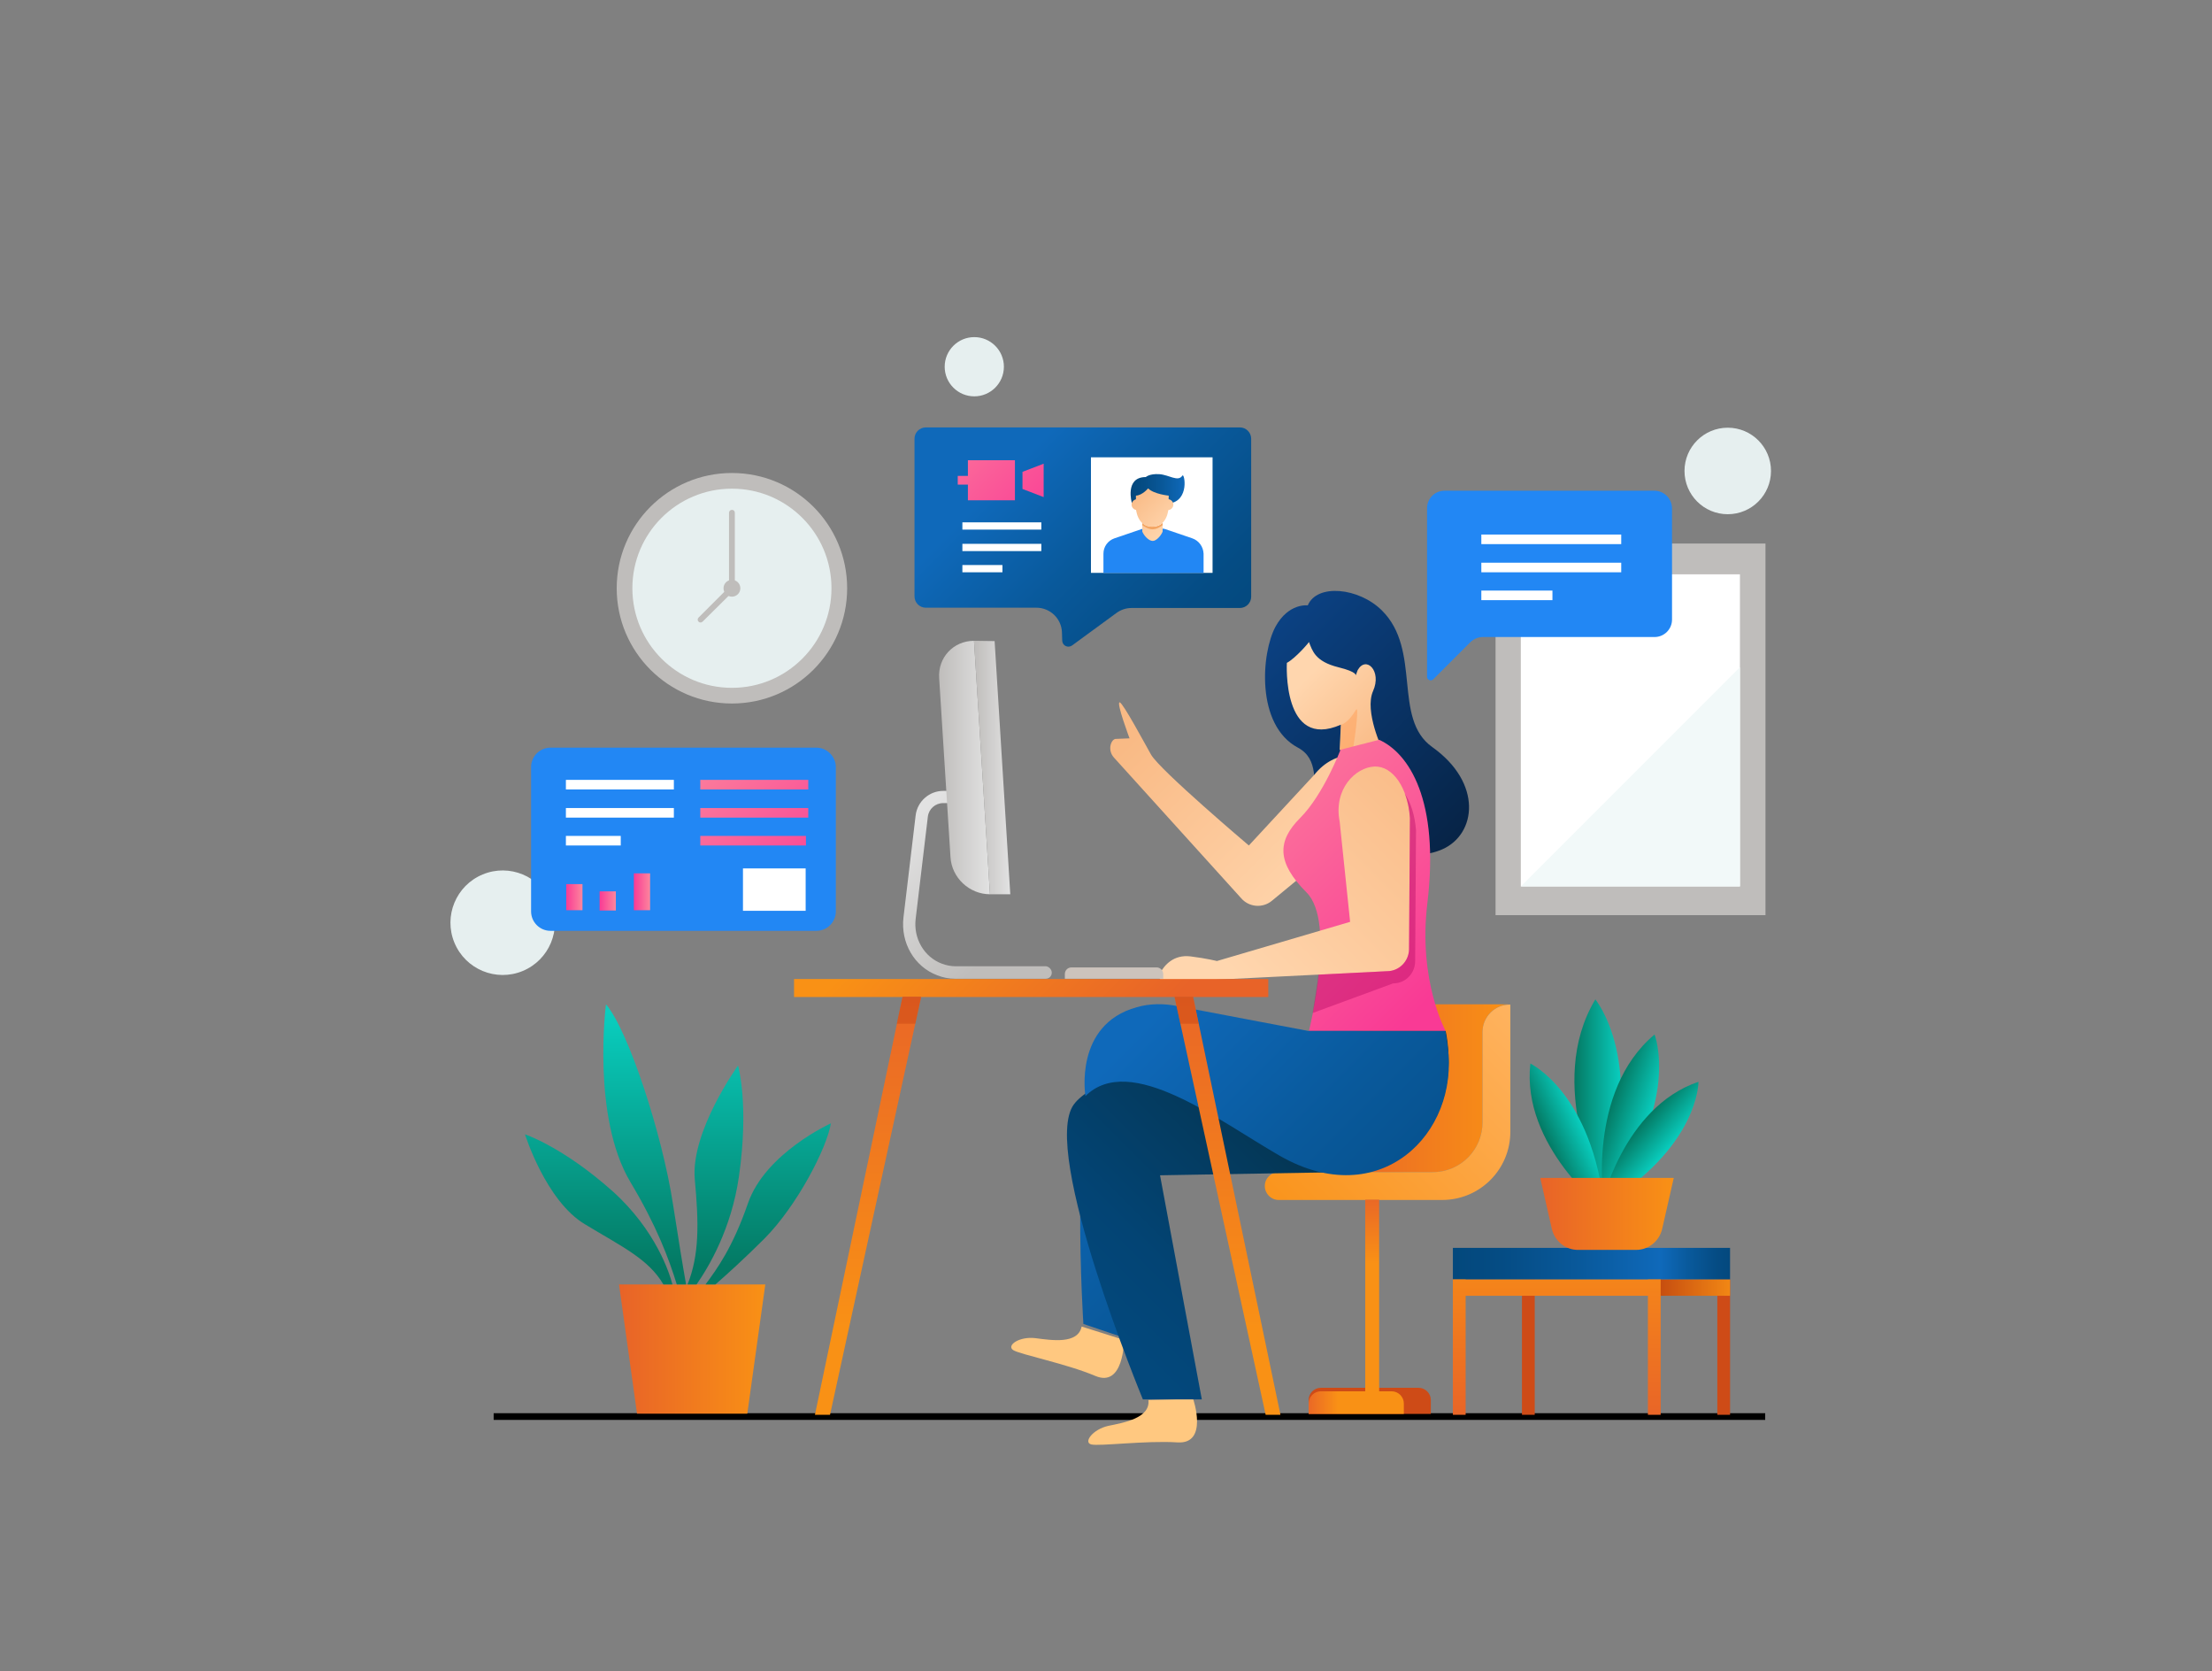 <svg width="331" height="250" viewBox="0 0 331 250" fill="none" xmlns="http://www.w3.org/2000/svg">
<rect x="0" y="0" width="331" height="250" fill="#808080" stroke="none"/>
<path d="M73.869 211.907H264.14" stroke="black" stroke-miterlimit="10"/>
<path d="M258.538 76.924C262.112 76.924 265.009 74.027 265.009 70.453C265.009 66.879 262.112 63.982 258.538 63.982C254.964 63.982 252.066 66.879 252.066 70.453C252.066 74.027 254.964 76.924 258.538 76.924Z" fill="#E6EFEF"/>
<path d="M78.214 145.255C82.203 143.603 84.097 139.03 82.445 135.041C80.793 131.052 76.219 129.158 72.231 130.81C68.242 132.462 66.347 137.035 68 141.024C69.652 145.013 74.225 146.908 78.214 145.255Z" fill="#E6EFEF"/>
<path d="M145.791 59.291C148.238 59.291 150.221 57.308 150.221 54.861C150.221 52.415 148.238 50.431 145.791 50.431C143.345 50.431 141.361 52.415 141.361 54.861C141.361 57.308 143.345 59.291 145.791 59.291Z" fill="#E6EFEF"/>
<path d="M109.525 105.241C119.048 105.241 126.767 97.521 126.767 87.999C126.767 78.476 119.048 70.757 109.525 70.757C100.003 70.757 92.283 78.476 92.283 87.999C92.283 97.521 100.003 105.241 109.525 105.241Z" fill="#BFBDBB"/>
<path d="M109.524 102.896C117.751 102.896 124.421 96.226 124.421 87.999C124.421 79.772 117.751 73.102 109.524 73.102C101.296 73.102 94.627 79.772 94.627 87.999C94.627 96.226 101.296 102.896 109.524 102.896Z" fill="#E6EFEF"/>
<path d="M110.785 87.999C110.785 88.694 110.22 89.259 109.525 89.259C108.83 89.259 108.266 88.694 108.266 87.999C108.266 87.304 108.83 86.74 109.525 86.74C110.22 86.74 110.785 87.304 110.785 87.999Z" fill="#BFBDBB"/>
<path d="M104.833 93.124C104.702 93.124 104.616 93.081 104.529 92.994C104.355 92.82 104.355 92.56 104.529 92.386L109.089 87.826V76.707C109.089 76.49 109.263 76.273 109.523 76.273C109.784 76.273 109.958 76.447 109.958 76.707V88.043C109.958 88.173 109.914 88.26 109.827 88.347L105.137 92.994C105.05 93.081 104.92 93.124 104.833 93.124Z" fill="#BFBDBB"/>
<path d="M264.184 81.311H223.793V136.902H264.184V81.311Z" fill="#BFBDBB"/>
<path d="M260.363 85.914H227.572V132.602H260.363V85.914Z" fill="white"/>
<path d="M260.363 99.812L227.572 132.602H260.363V99.812Z" fill="#F2F9F9"/>
<path d="M214.107 209.432V211.516H195.822V209.432C195.822 208.433 196.647 207.607 197.646 207.607H212.283C213.281 207.607 214.107 208.433 214.107 209.432Z" fill="#CE4B17"/>
<path d="M210.068 209.953V211.516H195.822V209.953C195.822 208.954 196.647 208.129 197.646 208.129H208.243C209.242 208.129 210.068 208.954 210.068 209.953Z" fill="url(#paint0_linear)"/>
<path d="M226.007 150.235C224.877 150.235 223.835 150.713 223.053 151.451C222.315 152.19 221.837 153.232 221.837 154.405V167.912C221.837 171.994 218.537 175.338 214.411 175.338H198.211C198.949 175.078 199.644 174.644 200.252 174.079C201.946 172.559 203.032 170.257 203.032 167.912V154.405C203.032 152.103 204.899 150.235 207.201 150.235H226.007Z" fill="url(#paint1_linear)"/>
<path d="M221.837 154.405V167.912C221.837 171.994 218.536 175.338 214.41 175.338H191.348C190.219 175.338 189.264 176.25 189.264 177.423C189.264 178.552 190.176 179.508 191.348 179.508H215.8C221.446 179.508 226.006 174.948 226.006 169.302V150.279C223.704 150.235 221.837 152.103 221.837 154.405Z" fill="url(#paint2_linear)"/>
<path d="M206.376 179.464H204.291V210.17H206.376V179.464Z" fill="url(#paint3_linear)"/>
<path d="M207.505 125.871C207.505 125.871 210.762 129.258 215.844 127.043C220.925 124.785 221.881 117.141 214.324 111.756C208.33 107.499 212.804 97.25 206.767 91.3C203.336 87.912 197.082 87.261 195.692 90.561C195.692 90.561 192.825 90.171 190.871 93.732C188.743 97.641 187.874 108.455 194.215 111.843C200.6 115.23 190.567 126.435 207.505 125.871Z" fill="url(#paint4_linear)"/>
<path d="M166.897 110.539C166.245 110.67 165.681 112.19 166.68 113.319L185.702 134.34C186.875 135.729 188.96 135.903 190.349 134.73L203.943 123.525C207.157 120.398 208.243 116.576 206.332 114.492C204.421 112.407 199.774 112.016 196.69 115.881L186.875 126.479C186.875 126.479 173.585 115.23 172.239 112.885C171.327 111.278 168.026 105.111 167.548 105.067C166.984 105.024 169.025 110.453 169.025 110.453L166.897 110.539Z" fill="url(#paint5_linear)"/>
<path d="M192.564 99.161C192.564 99.161 191.826 112.277 200.642 108.411L200.468 112.19H206.896C206.896 112.19 204.117 106.414 205.463 103.374C206.809 100.377 204.421 98.031 203.161 100.246L202.857 101.072C202.857 101.072 203.248 100.55 200.251 99.812C196.777 98.944 196.386 97.337 195.865 96.034C195.908 96.077 193.867 98.466 192.564 99.161Z" fill="url(#paint6_linear)"/>
<path opacity="0.5" d="M202.902 106.196C201.686 108.238 200.687 108.411 200.687 108.411L200.514 112.19H202.425C202.859 109.801 203.38 105.371 202.902 106.196Z" fill="#FF9F57"/>
<path d="M200.598 112.147C200.598 112.147 198.036 118.878 194.561 122.353C191.087 125.827 191.043 129.041 195.517 133.515C199.99 137.988 195.864 154.231 195.864 154.231H216.32C216.32 154.231 212.194 146.674 213.584 135.165C215.452 119.66 210.805 112.668 206.375 110.67L200.598 112.147Z" fill="url(#paint7_linear)"/>
<path d="M207.546 145.284L174.365 146.935C173.67 146.935 173.236 146.197 173.583 145.589C174.235 144.372 175.624 142.766 178.143 143.07C180.576 143.374 182.096 143.764 182.096 143.764L202.03 137.901L200.467 122.918C199.511 118.053 202.812 114.796 205.679 114.666C208.458 114.579 210.673 117.88 210.977 122.353L210.847 142.027C210.803 143.808 209.37 145.284 207.546 145.284Z" fill="url(#paint8_linear)"/>
<path opacity="0.42" d="M211.889 124.177L211.759 143.851C211.715 145.675 210.282 147.109 208.458 147.109L196.428 151.539C196.515 150.931 197.253 146.457 197.296 145.806L207.546 145.285C209.37 145.285 210.803 143.808 210.847 142.027L210.977 122.353C210.89 121.007 210.63 119.747 210.195 118.705C211.107 120.051 211.715 121.962 211.889 124.177Z" fill="#B50B65"/>
<path d="M168.198 200.442C168.198 200.442 168.198 207.652 163.898 205.828C159.598 204.003 152.606 202.614 151.607 201.962C150.565 201.267 152.519 199.878 154.951 200.182C157.34 200.486 161.292 201.137 161.857 198.444L168.198 200.442Z" fill="#FFC880"/>
<path d="M161.639 181.072C161.596 190.236 162.117 198.053 162.117 198.053L170.456 200.876L172.801 184.85L161.639 181.072Z" fill="url(#paint9_linear)"/>
<path d="M178.536 209.259C178.536 209.259 180.882 216.077 176.191 215.773C171.5 215.469 164.465 216.381 163.292 216.077C162.076 215.773 163.509 213.819 165.854 213.298C168.2 212.82 172.152 212.125 171.848 209.432L178.536 209.259Z" fill="#FFC880"/>
<path d="M200.99 175.339L173.585 175.817L179.839 209.345H171.022C171.022 209.345 155.604 172.125 160.686 165.219C165.507 158.618 195.865 154.231 195.865 154.231H216.321C216.321 154.231 220.881 172.95 200.99 175.339Z" fill="url(#paint10_linear)"/>
<path d="M195.82 154.231H216.276C216.276 154.231 216.45 155.1 216.624 156.49C218.448 169.693 206.374 181.419 191.521 172.907C182.227 167.565 169.11 157.358 162.422 163.96C162.422 163.96 160.641 153.276 170.109 150.67C172.064 150.105 174.148 150.105 176.146 150.496L195.82 154.231Z" fill="url(#paint11_linear)"/>
<path d="M189.784 146.457H118.818V149.149H189.784V146.457Z" fill="url(#paint12_linear)"/>
<path d="M124.204 211.646L137.841 149.106H135.061L121.945 211.646H124.204Z" fill="url(#paint13_linear)"/>
<path d="M191.606 211.646L178.533 149.106H175.754L189.391 211.646H191.606Z" fill="url(#paint14_linear)"/>
<g opacity="0.72">
<path opacity="0.72" d="M136.971 153.145L137.84 149.106H135.06L134.191 153.145H136.971Z" fill="#CC4915"/>
<path opacity="0.72" d="M179.359 153.145L178.533 149.105H175.754L176.623 153.145H179.359Z" fill="#CC4915"/>
</g>
<path d="M173.066 144.719H160.341C159.776 144.719 159.342 145.154 159.342 145.718V146.413H174.065V145.718C174.065 145.197 173.631 144.719 173.066 144.719Z" fill="#CCC3BC"/>
<path d="M157.386 145.501C157.386 146.022 156.995 146.413 156.474 146.413H142.923C142.011 146.413 141.099 146.24 140.231 145.892C136.8 144.589 134.758 141.028 135.193 137.249L137.017 121.962C137.277 119.877 139.058 118.313 141.143 118.313H141.968V120.138H141.143C139.97 120.138 138.971 121.006 138.841 122.179L137.017 137.466C136.669 140.376 138.276 143.156 140.926 144.155C141.62 144.415 142.315 144.546 142.967 144.546H156.517C156.952 144.589 157.386 145.023 157.386 145.501Z" fill="url(#paint15_linear)"/>
<path d="M140.535 101.462L142.229 128.216C142.403 131.299 145.052 133.775 148.136 133.775L145.747 95.86C142.664 95.86 140.318 98.379 140.535 101.462Z" fill="url(#paint16_linear)"/>
<path d="M148.832 95.903L145.748 95.86L148.137 133.775H151.177L148.832 95.903Z" fill="url(#paint17_linear)"/>
<path d="M114.518 192.147H92.629L95.322 211.474H111.825L114.518 192.147Z" fill="url(#paint18_linear)"/>
<path d="M101.273 192.147H102.663C102.142 189.237 101.49 185.155 100.708 180.16C99.102 169.65 94.02 154.145 90.676 150.236C90.676 150.236 88.504 167.044 94.324 176.816C98.276 183.417 100.1 188.325 101.273 192.147Z" fill="url(#paint19_linear)"/>
<path d="M111.915 180.029C109.613 186.674 107.268 189.845 105.574 192.147H107.051C108.745 190.67 111.437 188.238 114.347 185.328C119.212 180.464 123.728 171.778 124.336 168.042C124.336 168.042 114.521 172.472 111.915 180.029Z" fill="url(#paint20_linear)"/>
<path d="M99.275 192.147H100.621C100.231 190.627 98.233 184.112 91.675 178.205C84.161 171.517 78.559 169.693 78.559 169.693C78.559 169.693 81.686 179.682 87.549 183.156C93.151 186.544 97.017 188.325 99.275 192.147Z" fill="url(#paint21_linear)"/>
<path d="M102.881 192.147H104.227C106.051 189.541 109.439 183.851 110.568 176.034C112.132 165.176 110.438 159.4 110.438 159.4C110.438 159.4 103.315 169.259 103.967 176.425C104.575 182.983 104.662 187.717 102.881 192.147Z" fill="url(#paint22_linear)"/>
<path d="M229.655 191.408H227.744V211.647H229.655V191.408Z" fill="#CE4B17"/>
<path d="M258.886 191.408H256.975V211.647H258.886V191.408Z" fill="#CE4B17"/>
<path d="M248.546 186.674H217.406V191.408H248.546V186.674Z" fill="url(#paint23_linear)"/>
<path d="M258.882 186.674H248.502V191.408H258.882V186.674Z" fill="url(#paint24_linear)"/>
<path d="M248.546 191.409H217.406V193.841H248.546V191.409Z" fill="url(#paint25_linear)"/>
<path d="M219.317 191.408H217.406V211.647H219.317V191.408Z" fill="url(#paint26_linear)"/>
<path d="M248.501 191.408H246.59V211.647H248.501V191.408Z" fill="url(#paint27_linear)"/>
<path d="M258.882 191.409H248.502V193.841H258.882V191.409Z" fill="url(#paint28_linear)"/>
<path d="M239.815 178.857C239.815 178.857 231.085 162.179 238.729 149.498C238.685 149.498 246.633 158.835 239.815 178.857Z" fill="url(#paint29_linear)"/>
<path d="M239.989 180.029C239.989 180.029 237.383 163.308 247.59 154.752C247.59 154.752 251.629 165.002 239.989 180.029Z" fill="url(#paint30_linear)"/>
<path d="M239.557 180.464C239.557 180.464 242.857 165.654 254.149 161.832C254.193 161.832 254.193 171.734 239.557 180.464Z" fill="url(#paint31_linear)"/>
<path d="M240.121 181.072C240.121 181.072 227.613 171.43 229.002 159.096C228.959 159.096 238.297 163.439 240.121 181.072Z" fill="url(#paint32_linear)"/>
<path d="M250.459 176.208H230.48L232.218 183.851C232.652 185.675 234.259 186.978 236.126 186.978H244.813C246.68 186.978 248.287 185.675 248.721 183.851L250.459 176.208Z" fill="url(#paint33_linear)"/>
<path d="M185.53 63.938H138.538C137.626 63.938 136.844 64.677 136.844 65.632V89.215C136.844 90.127 137.582 90.909 138.538 90.909H155.085C157.126 90.909 158.82 92.516 158.907 94.557L158.95 95.86C158.993 96.598 159.819 96.989 160.427 96.555L167.072 91.691C167.723 91.213 168.505 90.952 169.33 90.952H185.53C186.442 90.952 187.224 90.214 187.224 89.258V65.632C187.224 64.72 186.485 63.938 185.53 63.938Z" fill="url(#paint34_linear)"/>
<path d="M144.836 74.84H151.872V68.846H144.836V71.192H143.316V72.495H144.836V74.84Z" fill="url(#paint35_linear)"/>
<path d="M153.002 70.584V73.146L156.172 74.362V69.367L153.002 70.584Z" fill="url(#paint36_linear)"/>
<path d="M155.823 78.14H144.01V79.226H155.823V78.14Z" fill="white"/>
<path d="M155.823 81.354H144.01V82.44H155.823V81.354Z" fill="white"/>
<path d="M150.003 84.525H144.01V85.611H150.003V84.525Z" fill="white"/>
<path d="M181.446 68.411H163.248V85.697H181.446V68.411Z" fill="white"/>
<path d="M178.407 80.529L174.325 79.139L172.631 78.792H172.587H172.544L170.85 79.139L166.768 80.529C165.769 80.876 165.117 81.788 165.117 82.831V85.697H172.587H172.631H180.101V82.831C180.057 81.788 179.406 80.876 178.407 80.529Z" fill="#2287F4"/>
<path d="M169.374 75.274C169.374 75.274 168.245 71.365 171.459 71.365C171.459 71.365 171.98 70.844 173.456 70.931C174.933 71.018 176.279 72.147 176.931 71.148C177.235 70.671 178.06 74.883 174.977 75.318L171.589 75.578L169.374 75.274Z" fill="url(#paint37_linear)"/>
<path d="M173.972 78.227V79.53C173.711 80.181 173.016 80.92 172.495 80.92C171.931 80.92 171.236 80.225 170.932 79.53V78.227C171.279 78.575 171.8 78.792 172.452 78.792C173.147 78.792 173.624 78.575 173.972 78.227Z" fill="url(#paint38_linear)"/>
<path d="M174.71 76.316C175.19 76.316 175.579 75.947 175.579 75.491C175.579 75.035 175.19 74.665 174.71 74.665C174.231 74.665 173.842 75.035 173.842 75.491C173.842 75.947 174.231 76.316 174.71 76.316Z" fill="url(#paint39_linear)"/>
<path d="M171.063 75.491C171.063 75.057 170.673 74.666 170.195 74.666C169.717 74.666 169.326 75.057 169.326 75.491C169.326 75.925 169.717 76.316 170.195 76.316C170.673 76.316 171.063 75.925 171.063 75.491Z" fill="url(#paint40_linear)"/>
<path d="M170.932 78.227V78.575C171.323 78.835 171.844 79.183 172.452 79.183C173.103 79.183 173.581 78.835 173.972 78.575V78.227C173.624 78.575 173.103 78.792 172.452 78.792C171.757 78.792 171.279 78.575 170.932 78.227Z" fill="#F4A664"/>
<path d="M174.886 74.145C174.886 74.145 172.671 73.928 171.803 73.059C171.803 73.059 170.934 74.101 169.979 74.145V76.056C169.979 76.056 170.109 78.792 172.411 78.792C174.756 78.792 174.843 76.056 174.843 76.056L174.886 74.145Z" fill="url(#paint41_linear)"/>
<path d="M247.549 73.406H216.149C214.716 73.406 213.543 74.579 213.543 76.012V92.69V101.245C213.543 101.723 214.108 101.94 214.455 101.636L220.014 96.077C220.492 95.599 221.187 95.295 221.882 95.295H247.593C249.026 95.295 250.199 94.123 250.199 92.69V76.012C250.155 74.535 248.983 73.406 247.549 73.406Z" fill="#2287F4"/>
<path d="M242.598 79.964H221.664V81.397H242.598V79.964Z" fill="white"/>
<path d="M242.598 84.177H221.664V85.611H242.598V84.177Z" fill="white"/>
<path d="M232.305 88.346H221.664V89.779H232.305V88.346Z" fill="white"/>
<path d="M122.163 111.843H82.381C80.774 111.843 79.471 113.145 79.471 114.752V136.338C79.471 137.944 80.774 139.247 82.381 139.247H122.163C123.77 139.247 125.073 137.944 125.073 136.338V114.752C125.073 113.189 123.77 111.843 122.163 111.843Z" fill="#2287F4"/>
<path d="M100.836 116.664H84.68V118.097H100.836V116.664Z" fill="white"/>
<path d="M100.836 120.876H84.68V122.31H100.836V120.876Z" fill="white"/>
<path d="M92.888 125.046H84.68V126.479H92.888V125.046Z" fill="white"/>
<path d="M120.947 116.664H104.791V118.097H120.947V116.664Z" fill="url(#paint42_linear)"/>
<path d="M120.947 120.876H104.791V122.31H120.947V120.876Z" fill="url(#paint43_linear)"/>
<path d="M120.6 125.046H104.791V126.479H120.6V125.046Z" fill="url(#paint44_linear)"/>
<path d="M87.161 132.255H84.728V136.164H87.161V132.255Z" fill="url(#paint45_linear)"/>
<path d="M97.28 130.648H94.848V136.163H97.28V130.648Z" fill="url(#paint46_linear)"/>
<path d="M92.155 133.34H89.723V136.207H92.155V133.34Z" fill="url(#paint47_linear)"/>
<path d="M120.557 129.909H111.176V136.25H120.557V129.909Z" fill="white"/>
<defs>
<linearGradient id="paint0_linear" x1="195.255" y1="209.825" x2="200.261" y2="209.825" gradientUnits="userSpaceOnUse">
<stop stop-color="#E86328"/>
<stop offset="1" stop-color="#F99115"/>
</linearGradient>
<linearGradient id="paint1_linear" x1="198.193" y1="162.763" x2="225.988" y2="162.763" gradientUnits="userSpaceOnUse">
<stop stop-color="#E86328"/>
<stop offset="1" stop-color="#F99115"/>
</linearGradient>
<linearGradient id="paint2_linear" x1="232.379" y1="150.243" x2="193.287" y2="189.335" gradientUnits="userSpaceOnUse">
<stop stop-color="#FFB666"/>
<stop offset="1" stop-color="#F99115"/>
</linearGradient>
<linearGradient id="paint3_linear" x1="205.348" y1="178.238" x2="205.348" y2="189.024" gradientUnits="userSpaceOnUse">
<stop stop-color="#E86328"/>
<stop offset="1" stop-color="#F99115"/>
</linearGradient>
<linearGradient id="paint4_linear" x1="189.931" y1="94.877" x2="223.024" y2="127.97" gradientUnits="userSpaceOnUse">
<stop stop-color="#0B4182"/>
<stop offset="1" stop-color="#06203F"/>
</linearGradient>
<linearGradient id="paint5_linear" x1="202.423" y1="130.872" x2="175.739" y2="104.188" gradientUnits="userSpaceOnUse">
<stop stop-color="#FFD6AE"/>
<stop offset="1" stop-color="#F9BA85"/>
</linearGradient>
<linearGradient id="paint6_linear" x1="196.518" y1="100.33" x2="207.593" y2="111.405" gradientUnits="userSpaceOnUse">
<stop stop-color="#FFD6AE"/>
<stop offset="1" stop-color="#F9BA85"/>
</linearGradient>
<linearGradient id="paint7_linear" x1="216.216" y1="147.142" x2="179.778" y2="110.704" gradientUnits="userSpaceOnUse">
<stop stop-color="#F93A95"/>
<stop offset="1" stop-color="#FC869D"/>
</linearGradient>
<linearGradient id="paint8_linear" x1="187.631" y1="148.735" x2="218.213" y2="118.153" gradientUnits="userSpaceOnUse">
<stop stop-color="#FFD6AE"/>
<stop offset="1" stop-color="#F9BA85"/>
</linearGradient>
<linearGradient id="paint9_linear" x1="202.413" y1="226.394" x2="150.342" y2="174.323" gradientUnits="userSpaceOnUse">
<stop stop-color="#03487C"/>
<stop offset="0.236" stop-color="#054C84"/>
<stop offset="0.612" stop-color="#09599B"/>
<stop offset="1" stop-color="#0F69BA"/>
</linearGradient>
<linearGradient id="paint10_linear" x1="162.195" y1="195.293" x2="188.309" y2="169.179" gradientUnits="userSpaceOnUse">
<stop stop-color="#03487C"/>
<stop offset="0.336" stop-color="#034474"/>
<stop offset="0.87" stop-color="#043A5D"/>
<stop offset="1" stop-color="#043756"/>
</linearGradient>
<linearGradient id="paint11_linear" x1="229.555" y1="199.252" x2="177.484" y2="147.181" gradientUnits="userSpaceOnUse">
<stop stop-color="#03487C"/>
<stop offset="0.236" stop-color="#054C84"/>
<stop offset="0.612" stop-color="#09599B"/>
<stop offset="1" stop-color="#0F69BA"/>
</linearGradient>
<linearGradient id="paint12_linear" x1="165.829" y1="159.307" x2="139.092" y2="132.57" gradientUnits="userSpaceOnUse">
<stop stop-color="#E86328"/>
<stop offset="1" stop-color="#F99115"/>
</linearGradient>
<linearGradient id="paint13_linear" x1="129.901" y1="145.268" x2="129.901" y2="199.617" gradientUnits="userSpaceOnUse">
<stop stop-color="#E86328"/>
<stop offset="1" stop-color="#F99115"/>
</linearGradient>
<linearGradient id="paint14_linear" x1="183.673" y1="145.268" x2="183.673" y2="199.617" gradientUnits="userSpaceOnUse">
<stop stop-color="#E86328"/>
<stop offset="1" stop-color="#F99115"/>
</linearGradient>
<linearGradient id="paint15_linear" x1="149.632" y1="141.156" x2="133.924" y2="125.448" gradientUnits="userSpaceOnUse">
<stop stop-color="#BFBDBB"/>
<stop offset="1" stop-color="#E2E2E2"/>
</linearGradient>
<linearGradient id="paint16_linear" x1="140.51" y1="114.826" x2="148.114" y2="114.826" gradientUnits="userSpaceOnUse">
<stop stop-color="#BFBDBB"/>
<stop offset="1" stop-color="#E2E2E2"/>
</linearGradient>
<linearGradient id="paint17_linear" x1="145.746" y1="114.831" x2="151.199" y2="114.831" gradientUnits="userSpaceOnUse">
<stop stop-color="#BFBDBB"/>
<stop offset="1" stop-color="#E2E2E2"/>
</linearGradient>
<linearGradient id="paint18_linear" x1="92.647" y1="201.821" x2="114.537" y2="201.821" gradientUnits="userSpaceOnUse">
<stop stop-color="#E86328"/>
<stop offset="1" stop-color="#F99115"/>
</linearGradient>
<linearGradient id="paint19_linear" x1="96.491" y1="189.899" x2="96.491" y2="151.555" gradientUnits="userSpaceOnUse">
<stop offset="0.016" stop-color="#047A64"/>
<stop offset="1" stop-color="#09CEBF"/>
</linearGradient>
<linearGradient id="paint20_linear" x1="114.969" y1="189.899" x2="114.969" y2="151.555" gradientUnits="userSpaceOnUse">
<stop offset="0.016" stop-color="#047A64"/>
<stop offset="1" stop-color="#09CEBF"/>
</linearGradient>
<linearGradient id="paint21_linear" x1="89.545" y1="189.899" x2="89.545" y2="151.555" gradientUnits="userSpaceOnUse">
<stop offset="0.016" stop-color="#047A64"/>
<stop offset="1" stop-color="#09CEBF"/>
</linearGradient>
<linearGradient id="paint22_linear" x1="107.044" y1="189.899" x2="107.044" y2="151.555" gradientUnits="userSpaceOnUse">
<stop offset="0.016" stop-color="#047A64"/>
<stop offset="1" stop-color="#09CEBF"/>
</linearGradient>
<linearGradient id="paint23_linear" x1="217.389" y1="189.058" x2="248.509" y2="189.058" gradientUnits="userSpaceOnUse">
<stop stop-color="#03487C"/>
<stop offset="0.236" stop-color="#054C84"/>
<stop offset="0.612" stop-color="#09599B"/>
<stop offset="1" stop-color="#0F69BA"/>
</linearGradient>
<linearGradient id="paint24_linear" x1="259.442" y1="189.058" x2="248.508" y2="189.058" gradientUnits="userSpaceOnUse">
<stop stop-color="#03487C"/>
<stop offset="0.236" stop-color="#054C84"/>
<stop offset="0.612" stop-color="#09599B"/>
<stop offset="1" stop-color="#0F69BA"/>
</linearGradient>
<linearGradient id="paint25_linear" x1="232.949" y1="213.004" x2="232.949" y2="183.191" gradientUnits="userSpaceOnUse">
<stop stop-color="#E86328"/>
<stop offset="1" stop-color="#F99115"/>
</linearGradient>
<linearGradient id="paint26_linear" x1="218.353" y1="213.004" x2="218.353" y2="183.19" gradientUnits="userSpaceOnUse">
<stop stop-color="#E86328"/>
<stop offset="1" stop-color="#F99115"/>
</linearGradient>
<linearGradient id="paint27_linear" x1="247.543" y1="213.004" x2="247.543" y2="183.19" gradientUnits="userSpaceOnUse">
<stop stop-color="#E86328"/>
<stop offset="1" stop-color="#F99115"/>
</linearGradient>
<linearGradient id="paint28_linear" x1="245.977" y1="192.629" x2="260.709" y2="192.629" gradientUnits="userSpaceOnUse">
<stop stop-color="#BC400F"/>
<stop offset="1" stop-color="#F99115"/>
</linearGradient>
<linearGradient id="paint29_linear" x1="235.566" y1="164.166" x2="242.578" y2="164.166" gradientUnits="userSpaceOnUse">
<stop offset="0.016" stop-color="#047A64"/>
<stop offset="1" stop-color="#09CEBF"/>
</linearGradient>
<linearGradient id="paint30_linear" x1="240.642" y1="166.327" x2="246.607" y2="168.366" gradientUnits="userSpaceOnUse">
<stop offset="0.016" stop-color="#047A64"/>
<stop offset="1" stop-color="#09CEBF"/>
</linearGradient>
<linearGradient id="paint31_linear" x1="244.608" y1="169.239" x2="248.917" y2="172.89" gradientUnits="userSpaceOnUse">
<stop offset="0.016" stop-color="#047A64"/>
<stop offset="1" stop-color="#09CEBF"/>
</linearGradient>
<linearGradient id="paint32_linear" x1="231.733" y1="171.379" x2="237.072" y2="168.921" gradientUnits="userSpaceOnUse">
<stop offset="0.016" stop-color="#047A64"/>
<stop offset="1" stop-color="#09CEBF"/>
</linearGradient>
<linearGradient id="paint33_linear" x1="230.46" y1="181.578" x2="250.447" y2="181.578" gradientUnits="userSpaceOnUse">
<stop stop-color="#E86328"/>
<stop offset="1" stop-color="#F99115"/>
</linearGradient>
<linearGradient id="paint34_linear" x1="183.796" y1="99.195" x2="153.106" y2="68.505" gradientUnits="userSpaceOnUse">
<stop stop-color="#03487C"/>
<stop offset="0.236" stop-color="#054C84"/>
<stop offset="0.612" stop-color="#09599B"/>
<stop offset="1" stop-color="#0F69BA"/>
</linearGradient>
<linearGradient id="paint35_linear" x1="157.003" y1="80.513" x2="136.433" y2="59.942" gradientUnits="userSpaceOnUse">
<stop stop-color="#F93A95"/>
<stop offset="1" stop-color="#FC869D"/>
</linearGradient>
<linearGradient id="paint36_linear" x1="160.431" y1="77.085" x2="139.86" y2="56.514" gradientUnits="userSpaceOnUse">
<stop stop-color="#F93A95"/>
<stop offset="1" stop-color="#FC869D"/>
</linearGradient>
<linearGradient id="paint37_linear" x1="169.181" y1="73.229" x2="177.279" y2="73.229" gradientUnits="userSpaceOnUse">
<stop stop-color="#03487C"/>
<stop offset="0.236" stop-color="#054C84"/>
<stop offset="0.612" stop-color="#09599B"/>
<stop offset="1" stop-color="#0F69BA"/>
</linearGradient>
<linearGradient id="paint38_linear" x1="173.903" y1="80.473" x2="168.4" y2="74.971" gradientUnits="userSpaceOnUse">
<stop stop-color="#FFD6AE"/>
<stop offset="1" stop-color="#F9BA85"/>
</linearGradient>
<linearGradient id="paint39_linear" x1="176.794" y1="77.582" x2="171.291" y2="72.079" gradientUnits="userSpaceOnUse">
<stop stop-color="#FFD6AE"/>
<stop offset="1" stop-color="#F9BA85"/>
</linearGradient>
<linearGradient id="paint40_linear" x1="174.538" y1="79.839" x2="169.036" y2="74.336" gradientUnits="userSpaceOnUse">
<stop stop-color="#FFD6AE"/>
<stop offset="1" stop-color="#F9BA85"/>
</linearGradient>
<linearGradient id="paint41_linear" x1="175.552" y1="78.827" x2="170.049" y2="73.324" gradientUnits="userSpaceOnUse">
<stop stop-color="#FFD6AE"/>
<stop offset="1" stop-color="#F9BA85"/>
</linearGradient>
<linearGradient id="paint42_linear" x1="127.093" y1="131.6" x2="105.051" y2="109.557" gradientUnits="userSpaceOnUse">
<stop stop-color="#F93A95"/>
<stop offset="1" stop-color="#FC869D"/>
</linearGradient>
<linearGradient id="paint43_linear" x1="124.995" y1="133.698" x2="102.953" y2="111.655" gradientUnits="userSpaceOnUse">
<stop stop-color="#F93A95"/>
<stop offset="1" stop-color="#FC869D"/>
</linearGradient>
<linearGradient id="paint44_linear" x1="122.803" y1="135.89" x2="100.761" y2="113.847" gradientUnits="userSpaceOnUse">
<stop stop-color="#F93A95"/>
<stop offset="1" stop-color="#FC869D"/>
</linearGradient>
<linearGradient id="paint45_linear" x1="84.71" y1="134.221" x2="87.152" y2="134.221" gradientUnits="userSpaceOnUse">
<stop stop-color="#F93A95"/>
<stop offset="1" stop-color="#FC869D"/>
</linearGradient>
<linearGradient id="paint46_linear" x1="94.853" y1="133.423" x2="97.295" y2="133.423" gradientUnits="userSpaceOnUse">
<stop stop-color="#F93A95"/>
<stop offset="1" stop-color="#FC869D"/>
</linearGradient>
<linearGradient id="paint47_linear" x1="89.711" y1="134.754" x2="92.153" y2="134.754" gradientUnits="userSpaceOnUse">
<stop stop-color="#F93A95"/>
<stop offset="1" stop-color="#FC869D"/>
</linearGradient>
</defs>
</svg>
